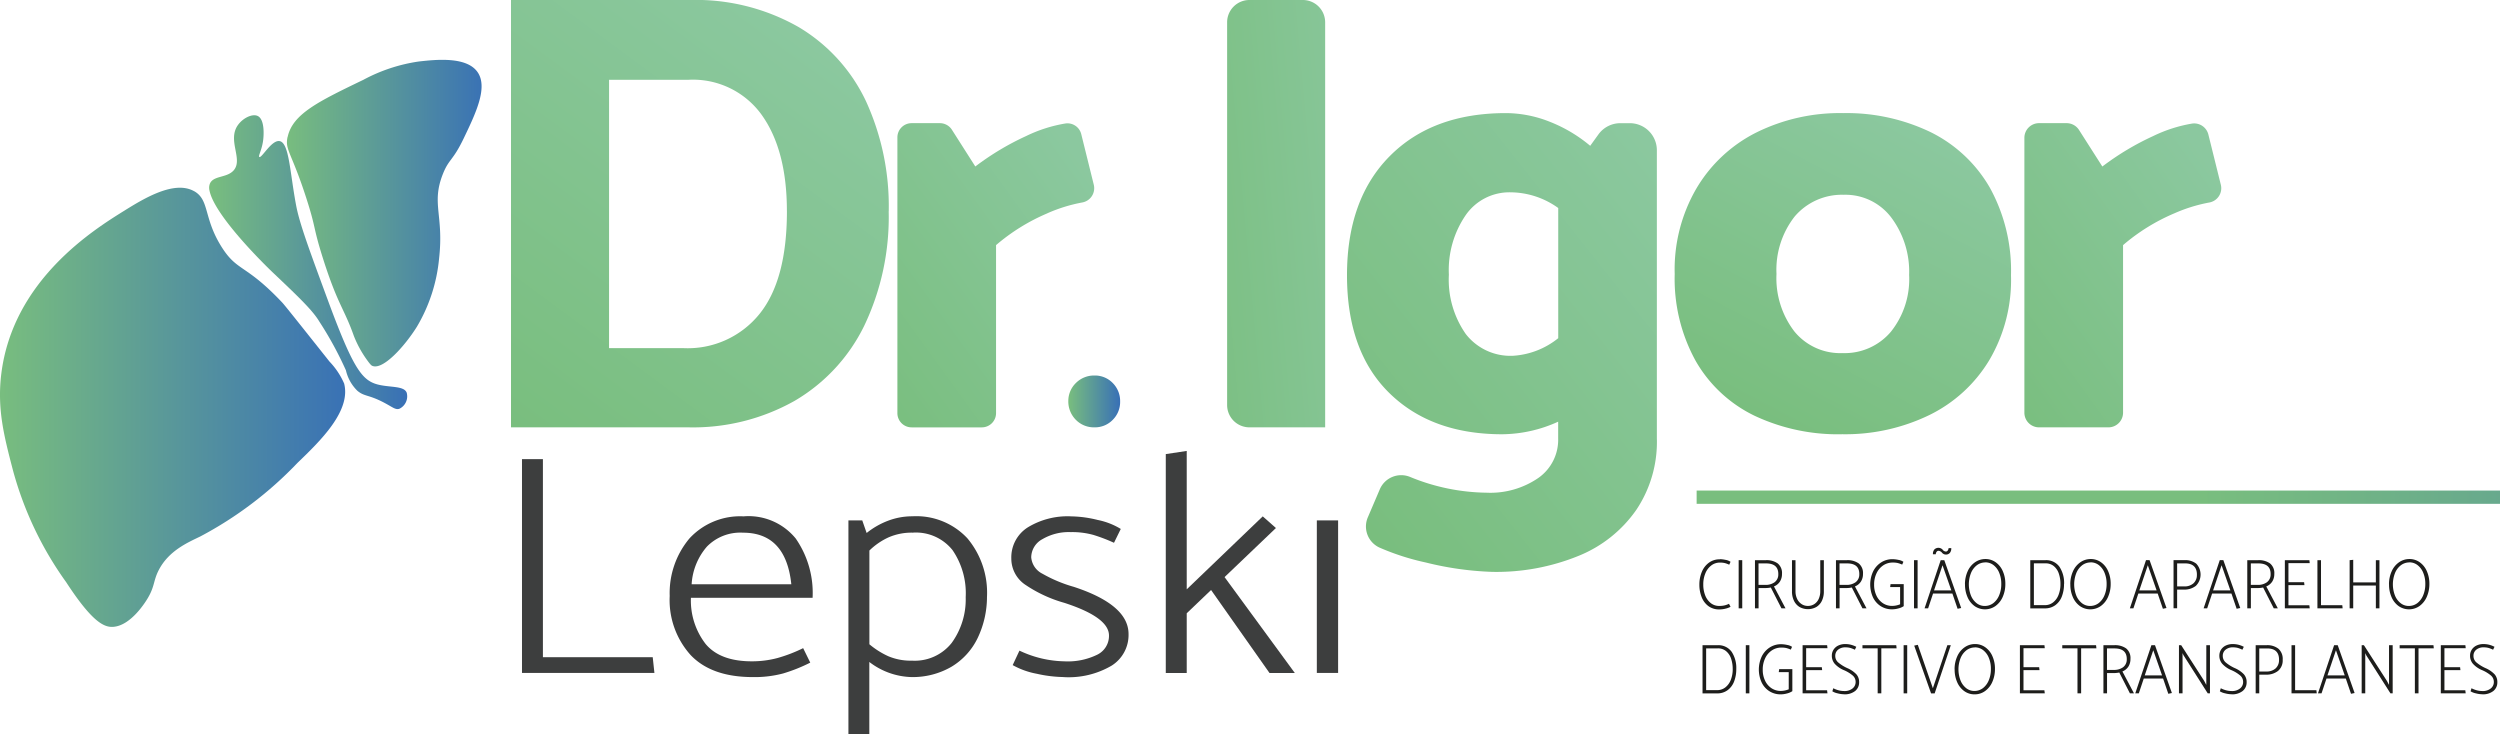 <?xml version="1.0" encoding="UTF-8"?>
<svg xmlns="http://www.w3.org/2000/svg" xmlns:xlink="http://www.w3.org/1999/xlink" width="267.715" height="78.628" viewBox="0 0 267.715 78.628">
  <defs>
    <linearGradient id="linear-gradient" y1="0.5" x2="1" y2="0.5" gradientUnits="objectBoundingBox">
      <stop offset="0" stop-color="#79be7e"></stop>
      <stop offset="1" stop-color="#3870b6"></stop>
    </linearGradient>
    <linearGradient id="linear-gradient-2" x1="0" y1="0.5" x2="1" y2="0.5" xlink:href="#linear-gradient"></linearGradient>
    <linearGradient id="linear-gradient-3" x1="0" y1="0.5" x2="1" y2="0.5" xlink:href="#linear-gradient"></linearGradient>
    <linearGradient id="linear-gradient-4" x1="0.048" y1="1.024" x2="0.697" y2="0.03" gradientUnits="objectBoundingBox">
      <stop offset="0" stop-color="#79be7e"></stop>
      <stop offset="1" stop-color="#8bc89f"></stop>
    </linearGradient>
    <linearGradient id="linear-gradient-5" x1="-0.133" y1="0.93" x2="0.743" y2="-0.052" xlink:href="#linear-gradient-4"></linearGradient>
    <linearGradient id="linear-gradient-6" x1="0" y1="0.5" x2="1" y2="0.5" xlink:href="#linear-gradient"></linearGradient>
    <linearGradient id="linear-gradient-7" x1="-0.491" y1="0.913" x2="1.563" y2="0.097" xlink:href="#linear-gradient-4"></linearGradient>
    <linearGradient id="linear-gradient-8" x1="0.122" y1="0.954" x2="0.923" y2="0.017" xlink:href="#linear-gradient-4"></linearGradient>
    <linearGradient id="linear-gradient-9" x1="0.252" y1="0.952" x2="0.749" y2="0.051" xlink:href="#linear-gradient-4"></linearGradient>
    <linearGradient id="linear-gradient-10" x1="-0.133" y1="0.93" x2="0.743" y2="-0.051" xlink:href="#linear-gradient-4"></linearGradient>
    <linearGradient id="linear-gradient-11" x1="0.627" y1="49995.25" x2="2.047" y2="49995.25" xlink:href="#linear-gradient"></linearGradient>
  </defs>
  <g id="dr-igor" transform="translate(-184.921 -123.23)">
    <path id="Caminho_192" data-name="Caminho 192" d="M205.717,180.157c-2.119-1.205-5.347.75-7.512,2.1-3.242,2.019-11.859,7.38-13.136,17.377-.483,3.8.284,6.747,1.248,10.437a37.1,37.1,0,0,0,5.691,11.952c2.826,4.341,4.1,4.845,5.034,4.781,1.927-.128,3.512-2.748,3.708-3.082.761-1.287.583-1.859,1.173-3,1.081-2.087,3.118-2.951,4.44-3.594a40.566,40.566,0,0,0,10.416-7.885c2.528-2.424,5.738-5.581,4.995-8.493a8.027,8.027,0,0,0-1.571-2.357c-3.2-4.028-4.8-6.043-5.052-6.31-3.95-4.184-4.806-3.274-6.506-5.972-1.948-3.1-1.273-5.016-2.926-5.958Z" transform="translate(0 -36.447)" fill="url(#linear-gradient)"></path>
    <path id="Caminho_193" data-name="Caminho 193" d="M250.986,159.043c.526-.779,1.568-1.294,2.147-1.013.8.387.622,2.236.6,2.442-.107,1.134-.579,1.845-.427,1.945.249.164,1.3-1.827,2.158-1.7,1.045.16,1.109,3.338,1.785,6.9.363,1.92,1.372,4.65,3.384,10.107,2.609,7.071,3.591,8.514,5.172,9.008,1.326.412,2.986.135,3.285.935a1.478,1.478,0,0,1-.789,1.717c-.412.132-.707-.164-1.61-.643-1.7-.9-2.133-.643-2.9-1.3a4.457,4.457,0,0,1-1.212-2.176,38.27,38.27,0,0,0-2.848-5.222c-.725-1.205-2.165-2.584-5.016-5.286,0,0-6.182-5.866-6.747-8.749a1.237,1.237,0,0,1,.021-.665c.327-.963,1.806-.647,2.556-1.475,1.063-1.177-.672-3.182.441-4.828Z" transform="translate(-40.615 -22.379)" fill="url(#linear-gradient-2)"></path>
    <path id="Caminho_194" data-name="Caminho 194" d="M271.44,149.515c.54-2.467,3.288-3.793,8.105-6.115a17.953,17.953,0,0,1,5.958-1.966c1.806-.2,5.126-.562,6.292,1.166,1.109,1.639-.228,4.412-1.507,7.078-1.173,2.439-1.571,2.158-2.229,3.818-1.255,3.171.121,4.4-.4,9.015a17.52,17.52,0,0,1-2.375,7.323c-1.3,2.083-3.633,4.682-4.778,4.195-.078-.032-.178-.092-.53-.579a11.61,11.61,0,0,1-1.454-2.648c-1.031-2.919-1.728-3.324-3.3-8.279-1.091-3.448-.711-3.114-1.753-6.36-1.61-5.02-2.343-5.251-2.037-6.644Z" transform="translate(-55.716 -11.621)" fill="url(#linear-gradient-3)"></path>
    <path id="Caminho_195" data-name="Caminho 195" d="M379.295,145.843a27.019,27.019,0,0,1-2.624,12.282,18.928,18.928,0,0,1-7.469,8.041,22.17,22.17,0,0,1-11.372,2.826H338.85V123.23h19.115a22.264,22.264,0,0,1,11.678,2.894,18.322,18.322,0,0,1,7.234,7.974,27.01,27.01,0,0,1,2.424,11.746Zm-10.9,0q0-6.527-2.691-10.3a9.063,9.063,0,0,0-7.874-3.768h-8.479v28.738h8.009a9.871,9.871,0,0,0,8.077-3.633q2.959-3.631,2.961-11.038Z" transform="translate(-99.208 0)" fill="url(#linear-gradient-4)"></path>
    <path id="Caminho_196" data-name="Caminho 196" d="M471.291,169.989a21.06,21.06,0,0,0-5.485,3.4v17.992a1.525,1.525,0,0,1-1.525,1.525h-7.515a1.525,1.525,0,0,1-1.525-1.525V161.855a1.525,1.525,0,0,1,1.525-1.525h3.022a1.529,1.529,0,0,1,1.287.7l2.51,3.939a28.945,28.945,0,0,1,5.45-3.263,15.267,15.267,0,0,1,4.213-1.344,1.524,1.524,0,0,1,1.685,1.155l1.333,5.382a1.553,1.553,0,0,1-1.209,1.92,16.827,16.827,0,0,0-3.768,1.166Z" transform="translate(-174.222 -23.911)" fill="url(#linear-gradient-5)"></path>
    <path id="Caminho_197" data-name="Caminho 197" d="M512.277,239.141a2.685,2.685,0,0,1-.789,1.952,2.649,2.649,0,0,1-1.969.807,2.7,2.7,0,0,1-1.984-.807,2.793,2.793,0,0,1-.807-2.037,2.68,2.68,0,0,1,.807-1.9,2.744,2.744,0,0,1,1.984-.807,2.654,2.654,0,0,1,1.969.807,2.73,2.73,0,0,1,.789,1.984Z" transform="translate(-207.406 -72.907)" fill="url(#linear-gradient-6)"></path>
    <path id="Caminho_198" data-name="Caminho 198" d="M565.068,125.619v43.374h-8.109a2.39,2.39,0,0,1-2.389-2.389V125.619a2.39,2.39,0,0,1,2.389-2.389h5.72a2.39,2.39,0,0,1,2.389,2.389Z" transform="translate(-238.241 0)" fill="url(#linear-gradient-7)"></path>
    <path id="Caminho_199" data-name="Caminho 199" d="M623.865,192.237a13.089,13.089,0,0,1-2.19,7.536,13.844,13.844,0,0,1-6.193,4.945,23.315,23.315,0,0,1-9.253,1.717,34,34,0,0,1-7.135-1.01,26.2,26.2,0,0,1-4.931-1.589,2.485,2.485,0,0,1-1.251-3.246l1.287-3.011a2.493,2.493,0,0,1,3.228-1.315,22.1,22.1,0,0,0,8.194,1.692,9.07,9.07,0,0,0,5.553-1.582,4.987,4.987,0,0,0,2.119-4.206v-1.817a14.7,14.7,0,0,1-5.99,1.347q-7.609,0-12.115-4.44t-4.508-12.585q0-8.143,4.575-12.755t12.453-4.611a12.8,12.8,0,0,1,4.643.91,15.546,15.546,0,0,1,4.373,2.592l.882-1.223a2.9,2.9,0,0,1,2.35-1.2h1.006a2.9,2.9,0,0,1,2.9,2.9v30.956ZM613.3,181.4V167.47a8.832,8.832,0,0,0-5.116-1.681,5.69,5.69,0,0,0-4.778,2.424,10.387,10.387,0,0,0-1.817,6.4,10.143,10.143,0,0,0,1.817,6.36,6.055,6.055,0,0,0,5.048,2.321,8.524,8.524,0,0,0,4.845-1.884Z" transform="translate(-261.514 -21.965)" fill="url(#linear-gradient-8)"></path>
    <path id="Caminho_200" data-name="Caminho 200" d="M707.3,191.691a20.983,20.983,0,0,1-9.357-1.984,14.538,14.538,0,0,1-6.292-5.855,18.211,18.211,0,0,1-2.254-9.321,17.254,17.254,0,0,1,2.321-9.154,15.533,15.533,0,0,1,6.4-5.99,20.153,20.153,0,0,1,9.321-2.087,20.758,20.758,0,0,1,9.389,2.051,14.94,14.94,0,0,1,6.328,5.955,18.392,18.392,0,0,1,2.254,9.357,16.9,16.9,0,0,1-2.321,9.086,15.365,15.365,0,0,1-6.427,5.887,20.638,20.638,0,0,1-9.357,2.051Zm7.2-17.028a9.671,9.671,0,0,0-1.92-6.193,6.154,6.154,0,0,0-5.08-2.424,6.637,6.637,0,0,0-5.251,2.321,9.252,9.252,0,0,0-1.952,6.157,9.372,9.372,0,0,0,1.916,6.157A6.342,6.342,0,0,0,707.367,183a6.48,6.48,0,0,0,5.183-2.289,9.014,9.014,0,0,0,1.952-6.058Z" transform="translate(-325.139 -21.958)" fill="url(#linear-gradient-9)"></path>
    <path id="Caminho_201" data-name="Caminho 201" d="M810.781,169.989a21,21,0,0,0-5.485,3.4v17.945a1.572,1.572,0,0,1-1.571,1.571H796.3a1.572,1.572,0,0,1-1.571-1.571V161.9a1.572,1.572,0,0,1,1.571-1.571h2.951a1.578,1.578,0,0,1,1.326.725l2.5,3.918a28.945,28.945,0,0,1,5.45-3.263,15.259,15.259,0,0,1,4.173-1.337,1.568,1.568,0,0,1,1.735,1.187l1.326,5.343a1.553,1.553,0,0,1-1.209,1.92,16.826,16.826,0,0,0-3.768,1.166Z" transform="translate(-393.025 -23.911)" fill="url(#linear-gradient-10)"></path>
    <path id="Caminho_202" data-name="Caminho 202" d="M344.4,282.739h11.76l.181,1.685H342.16v-22.9H344.4Z" transform="translate(-101.341 -89.129)" fill="#3d3e3e"></path>
    <path id="Caminho_203" data-name="Caminho 203" d="M394.61,278.76a6.516,6.516,0,0,1,5.535,2.375,10.224,10.224,0,0,1,1.809,6.349H388.925a7.59,7.59,0,0,0,1.593,4.97q1.557,1.834,4.92,1.834a10.534,10.534,0,0,0,2.752-.352,15.823,15.823,0,0,0,2.752-1.059l.761,1.55a17.445,17.445,0,0,1-2.911,1.162,11.835,11.835,0,0,1-3.239.387q-4.415,0-6.658-2.357a8.8,8.8,0,0,1-2.243-6.331,9.1,9.1,0,0,1,2.119-6.164,7.384,7.384,0,0,1,5.844-2.357Zm-.11,1.753a4.993,4.993,0,0,0-3.871,1.5A6.758,6.758,0,0,0,389,286.037h10.675Q399.094,280.513,394.5,280.513Z" transform="translate(-130.015 -100.24)" fill="#3d3e3e"></path>
    <path id="Caminho_204" data-name="Caminho 204" d="M455.328,287.378a10.227,10.227,0,0,1-1,4.412,7.242,7.242,0,0,1-2.787,3.064,8.254,8.254,0,0,1-4.362,1.113,7.716,7.716,0,0,1-4.451-1.617v7.743H440.49v-22.9h1.482l.469,1.347a8.443,8.443,0,0,1,2.3-1.315,7.3,7.3,0,0,1,2.588-.473,7.48,7.48,0,0,1,5.9,2.357,9.066,9.066,0,0,1,2.1,6.264Zm-2.279.032a8.163,8.163,0,0,0-1.411-5.037,5.006,5.006,0,0,0-4.27-1.87,6.187,6.187,0,0,0-2.57.5,7.212,7.212,0,0,0-2.062,1.415v10.039a8.781,8.781,0,0,0,2.026,1.28,6.122,6.122,0,0,0,2.535.473,5.042,5.042,0,0,0,4.252-1.9,7.945,7.945,0,0,0,1.5-4.9Z" transform="translate(-164.715 -100.234)" fill="#3d3e3e"></path>
    <path id="Caminho_205" data-name="Caminho 205" d="M495.17,295.98a13.971,13.971,0,0,1-2.876-.352,8.389,8.389,0,0,1-2.588-.928l.725-1.55a11.678,11.678,0,0,0,4.813,1.145,7.158,7.158,0,0,0,3.509-.707,2.238,2.238,0,0,0,1.266-2.055q0-1.952-4.778-3.5a14.357,14.357,0,0,1-4.106-1.888,3.371,3.371,0,0,1-1.575-2.862,3.8,3.8,0,0,1,1.738-3.317,8.183,8.183,0,0,1,4.7-1.194,12.368,12.368,0,0,1,2.823.387,7.553,7.553,0,0,1,2.46.96l-.725,1.482a18.03,18.03,0,0,0-2.208-.843,8.5,8.5,0,0,0-2.424-.3,5.584,5.584,0,0,0-3.039.757,2.241,2.241,0,0,0-1.194,1.937,2.167,2.167,0,0,0,1.212,1.767,14.946,14.946,0,0,0,3.349,1.4q5.86,1.92,5.862,5.052a3.879,3.879,0,0,1-1.809,3.384,9.087,9.087,0,0,1-5.14,1.23Z" transform="translate(-196.341 -100.246)" fill="#3d3e3e"></path>
    <path id="Caminho_206" data-name="Caminho 206" d="M538.333,276.44v6.4H536.09V259.4l2.243-.338v14.821l8.141-7.814,1.411,1.248-5.5,5.254,7.526,10.274H547.2l-6.26-8.891-2.606,2.492Z" transform="translate(-226.33 -87.543)" fill="#3d3e3e"></path>
    <rect id="Retângulo_127" data-name="Retângulo 127" width="2.279" height="16.335" transform="translate(325.935 178.957)" fill="#3d3e3e"></rect>
    <path id="Caminho_207" data-name="Caminho 207" d="M699,291.67a3.148,3.148,0,0,1,.619.075,1.331,1.331,0,0,1,.533.206l-.139.313a2.919,2.919,0,0,0-.469-.174,2.219,2.219,0,0,0-.544-.053,1.489,1.489,0,0,0-.9.3,1.976,1.976,0,0,0-.636.832,3.04,3.04,0,0,0-.231,1.216,3.127,3.127,0,0,0,.2,1.148,1.961,1.961,0,0,0,.59.832,1.423,1.423,0,0,0,.914.313,2.489,2.489,0,0,0,.583-.06,2.424,2.424,0,0,0,.466-.167l.167.32a2.159,2.159,0,0,1-.547.2,2.753,2.753,0,0,1-.647.082,1.925,1.925,0,0,1-1.18-.359,2.178,2.178,0,0,1-.722-.963,3.573,3.573,0,0,1-.242-1.333,3.5,3.5,0,0,1,.267-1.376,2.289,2.289,0,0,1,.761-.978,1.934,1.934,0,0,1,1.159-.359Z" transform="translate(-329.915 -108.561)" fill="#1d1d1b"></path>
    <path id="Caminho_208" data-name="Caminho 208" d="M709.044,291.97v5.158h-.384V291.97Z" transform="translate(-337.553 -108.754)" fill="#1d1d1b"></path>
    <path id="Caminho_209" data-name="Caminho 209" d="M713.57,297.128V291.97h1.18a2.039,2.039,0,0,1,1.255.348,1.32,1.32,0,0,1,.459,1.123,1.49,1.49,0,0,1-.235.842,1.369,1.369,0,0,1-.626.5l1.237,2.343h-.434l-1.138-2.229a3.088,3.088,0,0,1-.594.06h-.718v2.169h-.384Zm2.5-3.672q0-1.136-1.308-1.138h-.811v2.3h.732a1.637,1.637,0,0,0,.985-.281,1.028,1.028,0,0,0,.4-.882Z" transform="translate(-340.717 -108.754)" fill="#1d1d1b"></path>
    <path id="Caminho_210" data-name="Caminho 210" d="M724.7,291.97h.384v3.324a1.866,1.866,0,0,0,.164.8,1.353,1.353,0,0,0,.466.565,1.184,1.184,0,0,0,.693.21,1.234,1.234,0,0,0,.707-.206,1.3,1.3,0,0,0,.462-.565,1.96,1.96,0,0,0,.16-.8V291.97h.384v3.345a2.29,2.29,0,0,1-.2.985,1.561,1.561,0,0,1-.59.675,1.847,1.847,0,0,1-1.827,0,1.563,1.563,0,0,1-.59-.675,2.249,2.249,0,0,1-.206-.985V291.97Z" transform="translate(-347.89 -108.754)" fill="#1d1d1b"></path>
    <path id="Caminho_211" data-name="Caminho 211" d="M737.97,297.128V291.97h1.18a2.039,2.039,0,0,1,1.255.348,1.321,1.321,0,0,1,.459,1.123,1.489,1.489,0,0,1-.235.842,1.368,1.368,0,0,1-.626.5l1.237,2.343h-.434l-1.138-2.229a3.088,3.088,0,0,1-.594.06h-.718v2.169h-.384Zm2.5-3.672q0-1.136-1.308-1.138h-.811v2.3h.732a1.637,1.637,0,0,0,.985-.281,1.028,1.028,0,0,0,.4-.882Z" transform="translate(-356.443 -108.754)" fill="#1d1d1b"></path>
    <path id="Caminho_212" data-name="Caminho 212" d="M751.5,294.66h-1.07l.043-.32h1.411v2.36a1.747,1.747,0,0,1-.558.242,2.607,2.607,0,0,1-.672.1,2.23,2.23,0,0,1-1.241-.345,2.283,2.283,0,0,1-.825-.949,3.325,3.325,0,0,1,.021-2.769,2.412,2.412,0,0,1,.86-.963,2.228,2.228,0,0,1,1.223-.345,3.179,3.179,0,0,1,.622.075,1.329,1.329,0,0,1,.537.206l-.132.3a3.158,3.158,0,0,0-.469-.167,2.277,2.277,0,0,0-.544-.053,1.8,1.8,0,0,0-1,.292,2.046,2.046,0,0,0-.722.832,2.753,2.753,0,0,0-.27,1.237,2.633,2.633,0,0,0,.252,1.187,1.973,1.973,0,0,0,.69.807,1.76,1.76,0,0,0,.988.288,2.3,2.3,0,0,0,.853-.174v-1.838Z" transform="translate(-363.101 -108.561)" fill="#1d1d1b"></path>
    <path id="Caminho_213" data-name="Caminho 213" d="M761.864,291.97v5.158h-.384V291.97Z" transform="translate(-371.595 -108.754)" fill="#1d1d1b"></path>
    <path id="Caminho_214" data-name="Caminho 214" d="M764.66,294.744l1.728-5.158h.384l1.809,5.123-.384.082-.558-1.632H765.57l-.53,1.585h-.377Zm2.272-6.079a.251.251,0,0,0,.2-.1.48.48,0,0,0,.1-.27h.288a.73.73,0,0,1-.16.523.557.557,0,0,1-.419.167.54.54,0,0,1-.42-.206.544.544,0,0,0-.363-.2.244.244,0,0,0-.2.1.5.5,0,0,0-.1.274h-.3a.729.729,0,0,1,.16-.523.619.619,0,0,1,.875.028.443.443,0,0,0,.334.2Zm-1.258,4.159h1.852l-.942-2.695Z" transform="translate(-373.645 -106.369)" fill="#1d1d1b"></path>
    <path id="Caminho_215" data-name="Caminho 215" d="M776.83,294.353a3.321,3.321,0,0,1,.281-1.394,2.308,2.308,0,0,1,.779-.971,1.938,1.938,0,0,1,1.123-.359,1.879,1.879,0,0,1,1.1.341,2.267,2.267,0,0,1,.764.949,3.274,3.274,0,0,1,.277,1.372,3.373,3.373,0,0,1-.284,1.4,2.351,2.351,0,0,1-.779.974,1.948,1.948,0,0,1-2.218.011,2.287,2.287,0,0,1-.761-.949,3.274,3.274,0,0,1-.277-1.372Zm2.186-2.361a1.505,1.505,0,0,0-.91.3,2,2,0,0,0-.633.843,3.307,3.307,0,0,0-.007,2.392,1.985,1.985,0,0,0,.608.828,1.4,1.4,0,0,0,.878.3,1.513,1.513,0,0,0,.91-.3,2.028,2.028,0,0,0,.629-.843,3.076,3.076,0,0,0,.228-1.216,3.034,3.034,0,0,0-.22-1.187,1.95,1.95,0,0,0-.608-.825,1.422,1.422,0,0,0-.878-.3Z" transform="translate(-381.489 -108.535)" fill="#1d1d1b"></path>
    <path id="Caminho_216" data-name="Caminho 216" d="M800.122,294.525a3.673,3.673,0,0,1-.231,1.33,2.057,2.057,0,0,1-.7.939,1.845,1.845,0,0,1-1.134.345h-1.55V291.98H798.1a1.741,1.741,0,0,1,1.529.7,3.138,3.138,0,0,1,.5,1.845Zm-.384.007a3.4,3.4,0,0,0-.178-1.13,1.75,1.75,0,0,0-.537-.793,1.348,1.348,0,0,0-.885-.292h-1.244v4.476h1.173a1.4,1.4,0,0,0,.875-.288,1.852,1.852,0,0,0,.587-.8A3.1,3.1,0,0,0,799.738,294.532Z" transform="translate(-394.172 -108.76)" fill="#1d1d1b"></path>
    <path id="Caminho_217" data-name="Caminho 217" d="M808.56,294.353a3.321,3.321,0,0,1,.281-1.394,2.308,2.308,0,0,1,.779-.971,1.938,1.938,0,0,1,1.123-.359,1.879,1.879,0,0,1,1.1.341,2.268,2.268,0,0,1,.764.949,3.275,3.275,0,0,1,.277,1.372,3.373,3.373,0,0,1-.284,1.4,2.351,2.351,0,0,1-.779.974,1.948,1.948,0,0,1-2.218.011,2.287,2.287,0,0,1-.761-.949,3.274,3.274,0,0,1-.277-1.372Zm2.186-2.361a1.505,1.505,0,0,0-.91.3,2,2,0,0,0-.633.843,3.307,3.307,0,0,0-.007,2.392,1.985,1.985,0,0,0,.608.828,1.4,1.4,0,0,0,.878.3,1.513,1.513,0,0,0,.91-.3,2.026,2.026,0,0,0,.629-.843,3.075,3.075,0,0,0,.228-1.216,3.035,3.035,0,0,0-.22-1.187,1.951,1.951,0,0,0-.608-.825,1.422,1.422,0,0,0-.878-.3Z" transform="translate(-401.939 -108.535)" fill="#1d1d1b"></path>
    <path id="Caminho_218" data-name="Caminho 218" d="M826.5,297.128l1.728-5.158h.384l1.81,5.123-.384.082-.558-1.632H827.41l-.53,1.586H826.5Zm1.013-1.92h1.852l-.942-2.695Z" transform="translate(-413.501 -108.754)" fill="#1d1d1b"></path>
    <path id="Caminho_219" data-name="Caminho 219" d="M840.044,295.117v2h-.384V291.96h1.18a1.918,1.918,0,0,1,1.251.377,1.7,1.7,0,0,1-.043,2.378,2,2,0,0,1-1.287.4Zm2.119-1.593q0-1.216-1.273-1.216h-.846v2.467h.768a1.436,1.436,0,0,0,.967-.32,1.173,1.173,0,0,0,.38-.931Z" transform="translate(-421.983 -108.747)" fill="#1d1d1b"></path>
    <path id="Caminho_220" data-name="Caminho 220" d="M848.72,297.128l1.728-5.158h.384l1.809,5.123-.384.082-.558-1.632H849.63l-.53,1.586h-.377Zm1.013-1.92h1.852l-.942-2.695Z" transform="translate(-427.822 -108.754)" fill="#1d1d1b"></path>
    <path id="Caminho_221" data-name="Caminho 221" d="M861.87,297.128V291.97h1.18a2.039,2.039,0,0,1,1.255.348,1.321,1.321,0,0,1,.459,1.123,1.489,1.489,0,0,1-.235.842,1.368,1.368,0,0,1-.626.5l1.237,2.343h-.434l-1.138-2.229a3.088,3.088,0,0,1-.594.06h-.718v2.169h-.384Zm2.5-3.672q0-1.136-1.308-1.138h-.811v2.3h.732a1.637,1.637,0,0,0,.985-.281,1.028,1.028,0,0,0,.4-.882Z" transform="translate(-436.297 -108.754)" fill="#1d1d1b"></path>
    <path id="Caminho_222" data-name="Caminho 222" d="M875.81,296.794l.043.334H873.19V291.97h2.627l.036.32h-2.279v2.041h1.678l.036.313h-1.714V296.8h2.236Z" transform="translate(-443.593 -108.754)" fill="#1d1d1b"></path>
    <path id="Caminho_223" data-name="Caminho 223" d="M883.384,296.794h2.279l.036.334H883V291.97h.384v4.824Z" transform="translate(-449.916 -108.754)" fill="#1d1d1b"></path>
    <path id="Caminho_224" data-name="Caminho 224" d="M895.9,291.9v5.158h-.384v-2.442h-2.424v2.442h-.384V291.9l.384-.039v2.421h2.424V291.9Z" transform="translate(-456.174 -108.683)" fill="#1d1d1b"></path>
    <path id="Caminho_225" data-name="Caminho 225" d="M904.56,294.353a3.321,3.321,0,0,1,.281-1.394,2.307,2.307,0,0,1,.779-.971,1.938,1.938,0,0,1,1.123-.359,1.879,1.879,0,0,1,1.1.341,2.267,2.267,0,0,1,.764.949,3.273,3.273,0,0,1,.277,1.372,3.373,3.373,0,0,1-.284,1.4,2.352,2.352,0,0,1-.779.974,1.948,1.948,0,0,1-2.218.011,2.287,2.287,0,0,1-.761-.949,3.275,3.275,0,0,1-.277-1.372Zm2.186-2.361a1.505,1.505,0,0,0-.91.3,2,2,0,0,0-.633.843,3.307,3.307,0,0,0-.007,2.392,1.986,1.986,0,0,0,.608.828,1.4,1.4,0,0,0,.878.3,1.513,1.513,0,0,0,.91-.3,2.026,2.026,0,0,0,.629-.843,3.075,3.075,0,0,0,.228-1.216,3.033,3.033,0,0,0-.22-1.187,1.95,1.95,0,0,0-.608-.825,1.422,1.422,0,0,0-.878-.3Z" transform="translate(-463.811 -108.535)" fill="#1d1d1b"></path>
    <path id="Caminho_226" data-name="Caminho 226" d="M701.4,320.135a3.673,3.673,0,0,1-.231,1.33,2.058,2.058,0,0,1-.7.939,1.845,1.845,0,0,1-1.134.345h-1.55V317.59h1.586a1.741,1.741,0,0,1,1.529.7,3.137,3.137,0,0,1,.5,1.845Zm-.384.007a3.4,3.4,0,0,0-.178-1.13,1.748,1.748,0,0,0-.537-.793,1.348,1.348,0,0,0-.885-.292h-1.244V322.4h1.173a1.4,1.4,0,0,0,.875-.288,1.853,1.853,0,0,0,.587-.8A3.1,3.1,0,0,0,701.018,320.142Z" transform="translate(-330.547 -125.266)" fill="#1d1d1b"></path>
    <path id="Caminho_227" data-name="Caminho 227" d="M711.2,317.58v5.158h-.384V317.58Z" transform="translate(-338.945 -125.26)" fill="#1d1d1b"></path>
    <path id="Caminho_228" data-name="Caminho 228" d="M717.943,320.27h-1.07l.043-.32h1.411v2.36a1.751,1.751,0,0,1-.558.242,2.609,2.609,0,0,1-.672.1,2.23,2.23,0,0,1-1.241-.345,2.283,2.283,0,0,1-.825-.949,3.324,3.324,0,0,1,.021-2.769,2.411,2.411,0,0,1,.86-.963,2.229,2.229,0,0,1,1.223-.345,3.179,3.179,0,0,1,.622.075,1.329,1.329,0,0,1,.537.206l-.132.3a3.161,3.161,0,0,0-.469-.167,2.28,2.28,0,0,0-.544-.053,1.8,1.8,0,0,0-1,.292,2.046,2.046,0,0,0-.722.832,2.754,2.754,0,0,0-.27,1.237,2.633,2.633,0,0,0,.252,1.187,1.972,1.972,0,0,0,.69.807,1.759,1.759,0,0,0,.988.288,2.3,2.3,0,0,0,.853-.174v-1.838Z" transform="translate(-341.471 -125.066)" fill="#1d1d1b"></path>
    <path id="Caminho_229" data-name="Caminho 229" d="M730.54,322.4l.043.334H727.92V317.58h2.627l.036.32H728.3v2.041h1.678l.036.313H728.3v2.154h2.236Z" transform="translate(-349.966 -125.26)" fill="#1d1d1b"></path>
    <path id="Caminho_230" data-name="Caminho 230" d="M738.062,322.619a2.906,2.906,0,0,1-.707-.1,1.714,1.714,0,0,1-.565-.22l.1-.327a2.738,2.738,0,0,0,.53.21,2.359,2.359,0,0,0,.629.089,1.355,1.355,0,0,0,.906-.277.867.867,0,0,0,.327-.686.9.9,0,0,0-.3-.69,3.711,3.711,0,0,0-.971-.59,2.74,2.74,0,0,1-.96-.668,1.3,1.3,0,0,1-.316-.882,1.169,1.169,0,0,1,.178-.629,1.234,1.234,0,0,1,.5-.444,1.7,1.7,0,0,1,.768-.164,2.469,2.469,0,0,1,.633.082,2.6,2.6,0,0,1,.54.213l-.153.313a3.009,3.009,0,0,0-.469-.188,1.919,1.919,0,0,0-.537-.068,1.191,1.191,0,0,0-.793.252.823.823,0,0,0-.3.658.914.914,0,0,0,.3.693,4.173,4.173,0,0,0,.985.619,3.008,3.008,0,0,1,.97.658,1.239,1.239,0,0,1,.3.853,1.167,1.167,0,0,1-.427.942,1.793,1.793,0,0,1-1.187.355Z" transform="translate(-355.65 -125.041)" fill="#1d1d1b"></path>
    <path id="Caminho_231" data-name="Caminho 231" d="M745.95,317.58h3.619l.036.334h-1.635v4.824h-.391v-4.824H745.95Z" transform="translate(-361.586 -125.26)" fill="#1d1d1b"></path>
    <path id="Caminho_232" data-name="Caminho 232" d="M758.734,317.58v5.158h-.384V317.58Z" transform="translate(-369.578 -125.26)" fill="#1d1d1b"></path>
    <path id="Caminho_233" data-name="Caminho 233" d="M761.534,317.555l.384-.085,1.614,4.65,1.55-4.607h.37l-1.728,5.158h-.384l-1.809-5.123Z" transform="translate(-371.628 -125.189)" fill="#1d1d1b"></path>
    <path id="Caminho_234" data-name="Caminho 234" d="M773.7,319.963a3.319,3.319,0,0,1,.281-1.394,2.307,2.307,0,0,1,.779-.971,1.938,1.938,0,0,1,1.123-.359,1.879,1.879,0,0,1,1.1.341,2.266,2.266,0,0,1,.764.949,3.274,3.274,0,0,1,.277,1.372,3.372,3.372,0,0,1-.284,1.4,2.35,2.35,0,0,1-.779.974,1.885,1.885,0,0,1-1.116.352,1.866,1.866,0,0,1-1.1-.341,2.287,2.287,0,0,1-.761-.949,3.275,3.275,0,0,1-.277-1.372Zm2.186-2.361a1.5,1.5,0,0,0-.91.3,2,2,0,0,0-.633.842,3.307,3.307,0,0,0-.007,2.392,1.985,1.985,0,0,0,.608.828,1.4,1.4,0,0,0,.878.3,1.513,1.513,0,0,0,.91-.3,2.026,2.026,0,0,0,.629-.842,3.077,3.077,0,0,0,.228-1.216,3.036,3.036,0,0,0-.22-1.187,1.951,1.951,0,0,0-.608-.825,1.422,1.422,0,0,0-.878-.3Z" transform="translate(-379.471 -125.041)" fill="#1d1d1b"></path>
    <path id="Caminho_235" data-name="Caminho 235" d="M796,322.4l.043.334H793.38V317.58h2.627l.035.32h-2.279v2.041h1.678l.036.313h-1.714v2.154H796Z" transform="translate(-392.155 -125.26)" fill="#1d1d1b"></path>
    <path id="Caminho_236" data-name="Caminho 236" d="M806.14,317.58h3.619l.036.334h-1.635v4.824h-.391v-4.824H806.14Z" transform="translate(-400.379 -125.26)" fill="#1d1d1b"></path>
    <path id="Caminho_237" data-name="Caminho 237" d="M818.54,322.738V317.58h1.18a2.039,2.039,0,0,1,1.255.348,1.321,1.321,0,0,1,.459,1.123,1.49,1.49,0,0,1-.235.842,1.37,1.37,0,0,1-.626.5l1.237,2.343h-.434l-1.138-2.229a3.089,3.089,0,0,1-.594.06h-.718v2.169h-.384Zm2.5-3.672q0-1.136-1.308-1.138h-.811v2.3h.732a1.638,1.638,0,0,0,.985-.281,1.028,1.028,0,0,0,.4-.882Z" transform="translate(-408.371 -125.26)" fill="#1d1d1b"></path>
    <path id="Caminho_238" data-name="Caminho 238" d="M828.13,322.738l1.728-5.158h.384l1.81,5.123-.384.082-.558-1.632H829.04l-.53,1.586h-.377Zm1.013-1.92H831l-.942-2.695Z" transform="translate(-414.552 -125.26)" fill="#1d1d1b"></path>
    <path id="Caminho_239" data-name="Caminho 239" d="M841.674,318.43v4.309h-.384V317.58h.238l2.453,3.807.238.448V317.58h.391v5.158h-.238l-2.6-4.088Z" transform="translate(-423.033 -125.26)" fill="#1d1d1b"></path>
    <path id="Caminho_240" data-name="Caminho 240" d="M854.792,322.619a2.906,2.906,0,0,1-.708-.1,1.713,1.713,0,0,1-.565-.22l.1-.327a2.738,2.738,0,0,0,.53.21,2.358,2.358,0,0,0,.629.089,1.355,1.355,0,0,0,.906-.277.867.867,0,0,0,.327-.686.9.9,0,0,0-.3-.69,3.709,3.709,0,0,0-.97-.59,2.739,2.739,0,0,1-.96-.668,1.3,1.3,0,0,1-.316-.882,1.168,1.168,0,0,1,.178-.629,1.234,1.234,0,0,1,.5-.444,1.7,1.7,0,0,1,.768-.164,2.469,2.469,0,0,1,.633.082,2.59,2.59,0,0,1,.54.213l-.153.313a3,3,0,0,0-.469-.188,1.918,1.918,0,0,0-.537-.068,1.191,1.191,0,0,0-.793.252.823.823,0,0,0-.3.658.914.914,0,0,0,.3.693,4.174,4.174,0,0,0,.985.619,3.006,3.006,0,0,1,.97.658,1.239,1.239,0,0,1,.3.853,1.167,1.167,0,0,1-.427.942,1.793,1.793,0,0,1-1.187.355Z" transform="translate(-430.883 -125.041)" fill="#1d1d1b"></path>
    <path id="Caminho_241" data-name="Caminho 241" d="M864.784,320.737v2H864.4V317.58h1.18a1.918,1.918,0,0,1,1.251.377,1.442,1.442,0,0,1,.462,1.18,1.456,1.456,0,0,1-.5,1.2,2,2,0,0,1-1.287.4Zm2.119-1.593q0-1.216-1.273-1.216h-.846V320.4h.768a1.436,1.436,0,0,0,.967-.32,1.173,1.173,0,0,0,.38-.931Z" transform="translate(-437.928 -125.26)" fill="#1d1d1b"></path>
    <path id="Caminho_242" data-name="Caminho 242" d="M875.584,322.4h2.279l.036.334h-2.7V317.58h.384V322.4Z" transform="translate(-444.888 -125.26)" fill="#1d1d1b"></path>
    <path id="Caminho_243" data-name="Caminho 243" d="M883.17,322.738l1.728-5.158h.384l1.809,5.123-.384.082-.558-1.632H884.08l-.53,1.586h-.377Zm1.013-1.92h1.852l-.942-2.695Z" transform="translate(-450.025 -125.26)" fill="#1d1d1b"></path>
    <path id="Caminho_244" data-name="Caminho 244" d="M896.714,318.43v4.309h-.384V317.58h.238l2.453,3.807.238.448V317.58h.391v5.158h-.238l-2.6-4.088Z" transform="translate(-458.507 -125.26)" fill="#1d1d1b"></path>
    <path id="Caminho_245" data-name="Caminho 245" d="M907.77,317.58h3.619l.036.334h-1.635v4.824H909.4v-4.824H907.77Z" transform="translate(-465.88 -125.26)" fill="#1d1d1b"></path>
    <path id="Caminho_246" data-name="Caminho 246" d="M922.79,322.4l.043.334H920.17V317.58H922.8l.036.32h-2.279v2.041h1.678l.036.313h-1.713v2.154h2.236Z" transform="translate(-473.872 -125.26)" fill="#1d1d1b"></path>
    <path id="Caminho_247" data-name="Caminho 247" d="M930.312,322.619a2.906,2.906,0,0,1-.707-.1,1.713,1.713,0,0,1-.565-.22l.1-.327a2.74,2.74,0,0,0,.53.21,2.358,2.358,0,0,0,.629.089,1.355,1.355,0,0,0,.906-.277.867.867,0,0,0,.327-.686.9.9,0,0,0-.3-.69,3.711,3.711,0,0,0-.971-.59,2.739,2.739,0,0,1-.96-.668,1.3,1.3,0,0,1-.316-.882,1.167,1.167,0,0,1,.178-.629,1.233,1.233,0,0,1,.5-.444,1.7,1.7,0,0,1,.768-.164,2.469,2.469,0,0,1,.633.082,2.59,2.59,0,0,1,.54.213l-.153.313a3,3,0,0,0-.469-.188,1.918,1.918,0,0,0-.537-.068,1.191,1.191,0,0,0-.793.252.823.823,0,0,0-.3.658.914.914,0,0,0,.3.693,4.176,4.176,0,0,0,.985.619,3.006,3.006,0,0,1,.97.658,1.238,1.238,0,0,1,.3.853,1.167,1.167,0,0,1-.427.942,1.793,1.793,0,0,1-1.187.355Z" transform="translate(-479.556 -125.041)" fill="#1d1d1b"></path>
    <rect id="Retângulo_128" data-name="Retângulo 128" width="86.03" height="1.422" transform="translate(366.607 175.761)" fill="url(#linear-gradient-11)"></rect>
  </g>
</svg>
